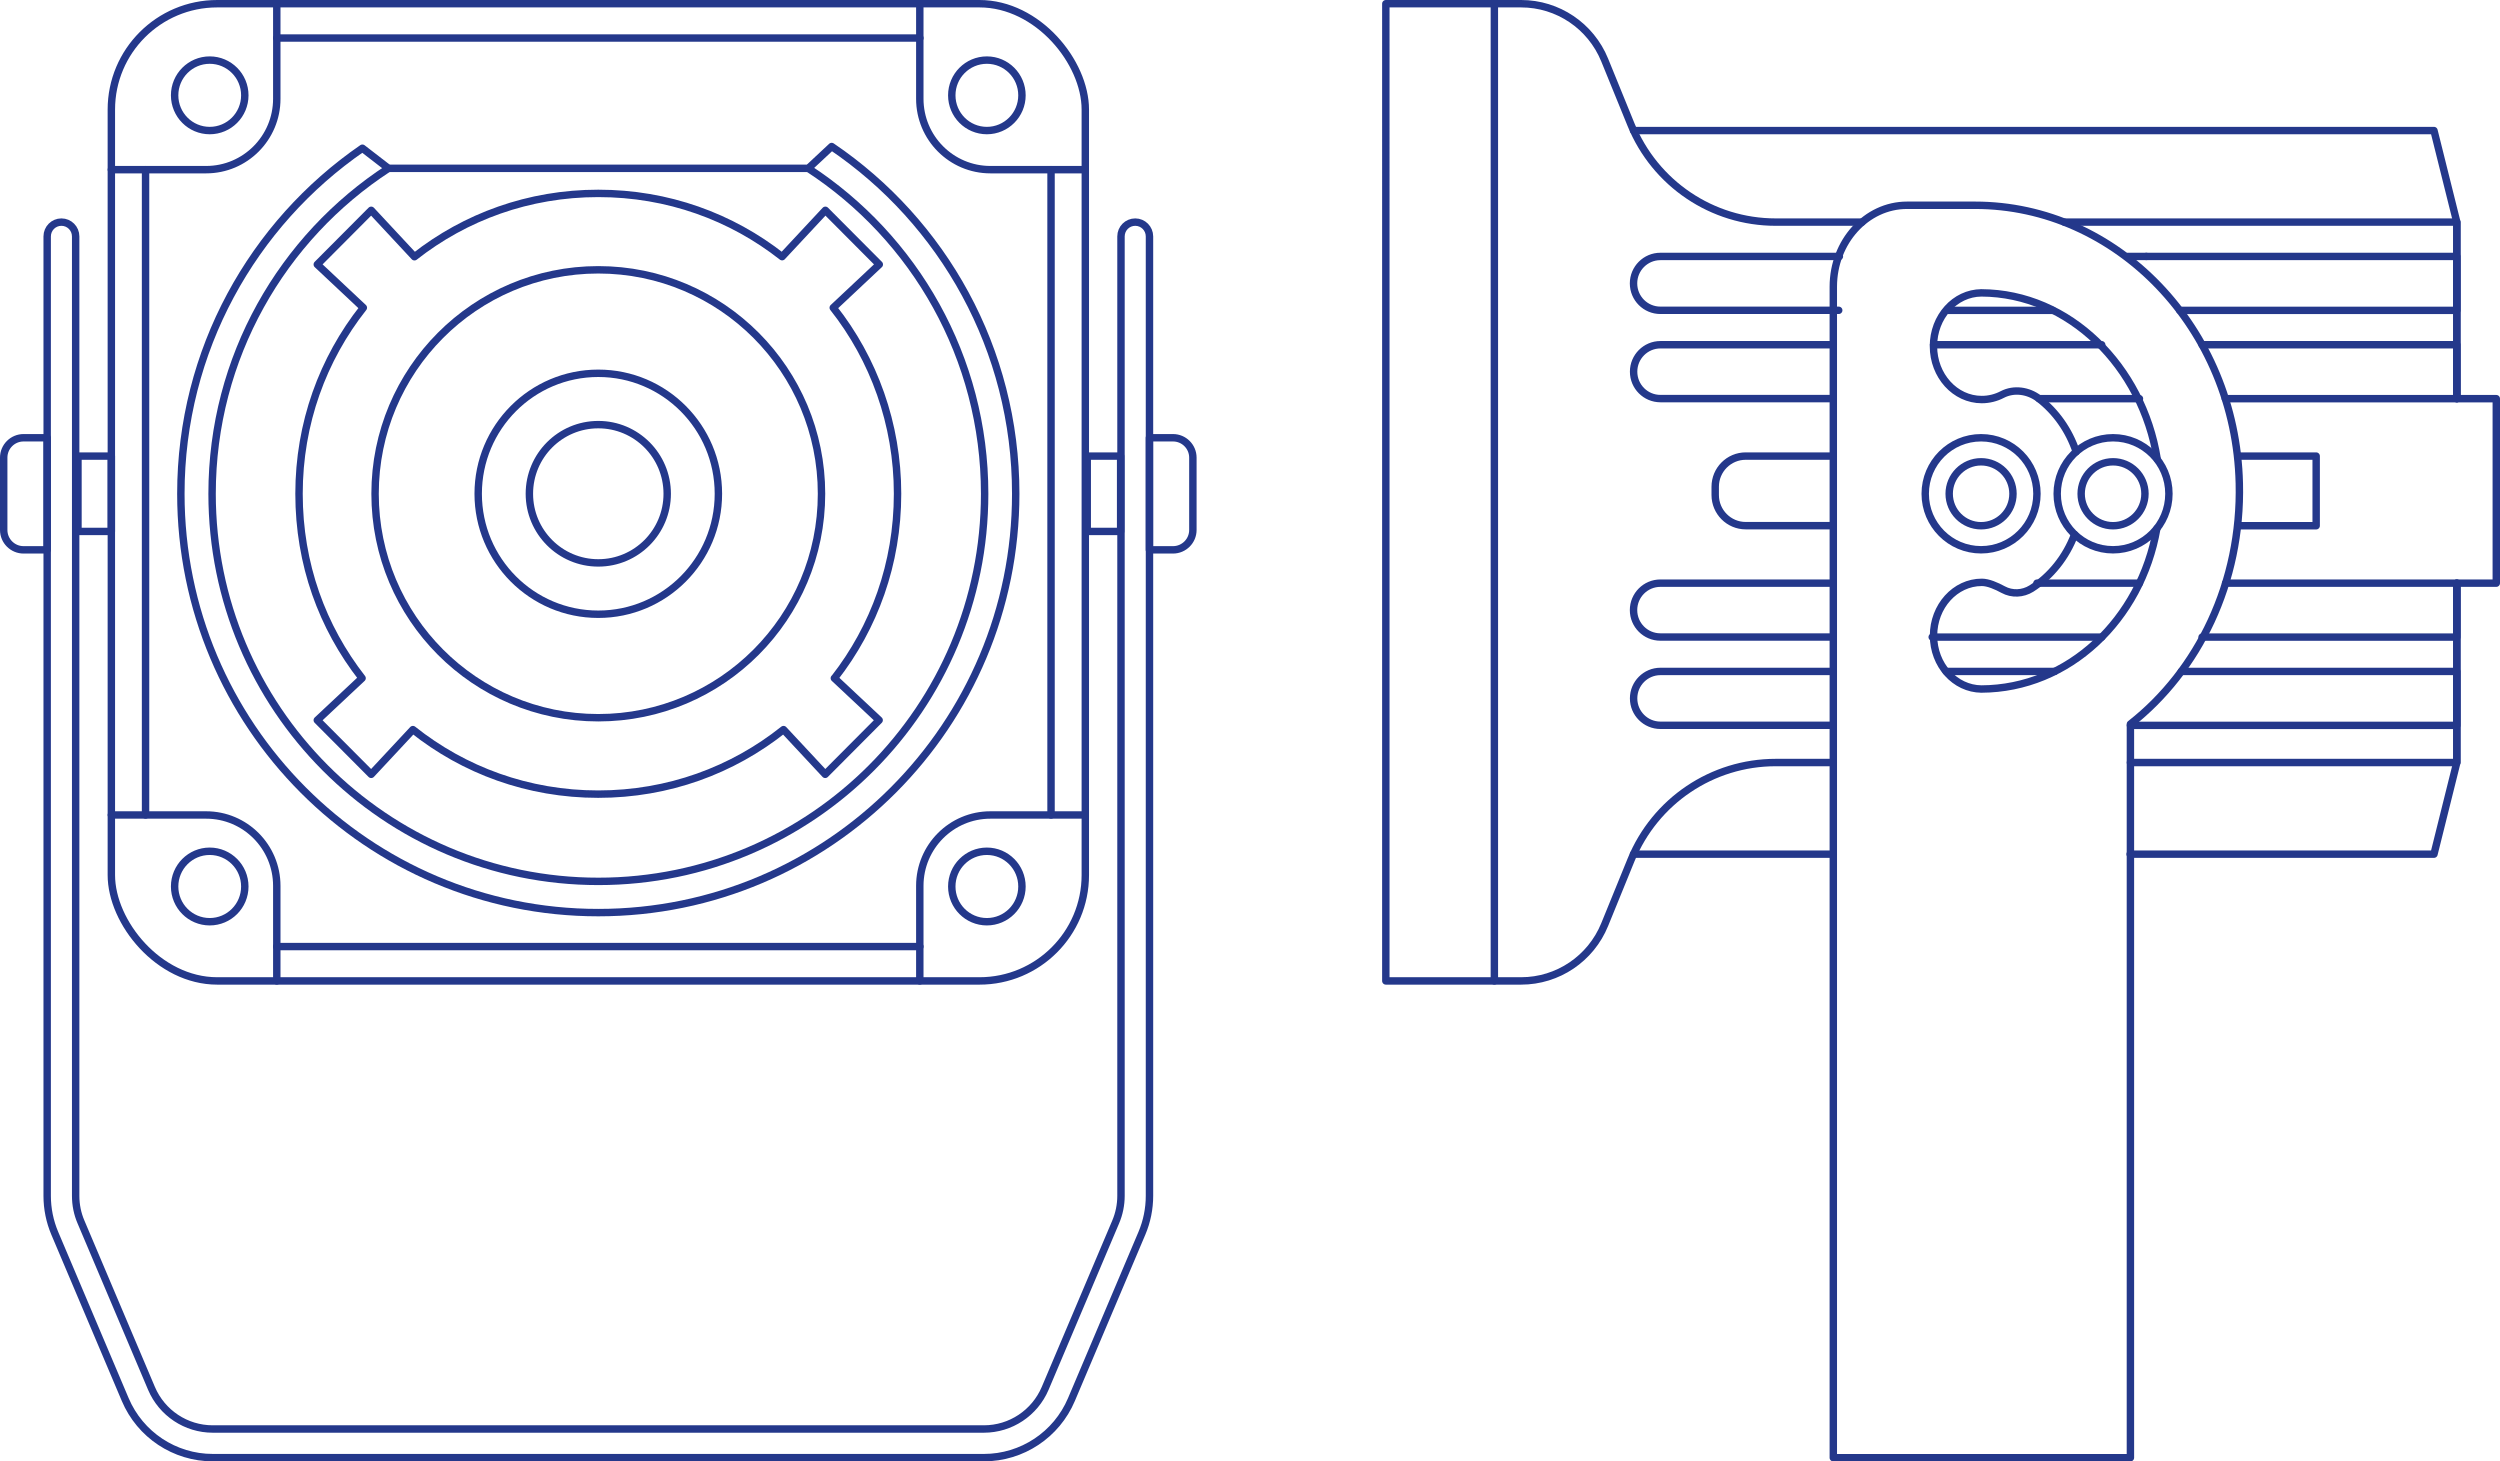 <?xml version="1.0" encoding="UTF-8"?> <svg xmlns="http://www.w3.org/2000/svg" id="Layer_2" data-name="Layer 2" viewBox="0 0 337 197"><defs><style> .cls-1 { fill: none; stroke: #24388b; stroke-linecap: round; stroke-linejoin: round; } </style></defs><g id="Figures"><g><g><path class="cls-1" d="M146.29,22.87h-12.78c-5.26,0-9.52-4.28-9.52-9.55V.5"></path><path class="cls-1" d="M15.01,22.87h12.78c5.26,0,9.52-4.28,9.52-9.55V.5"></path><path class="cls-1" d="M146.29,109.86h-12.78c-5.26,0-9.52,4.28-9.52,9.55v12.82"></path><path class="cls-1" d="M15.01,109.86h12.78c5.26,0,9.52,4.28,9.52,9.55v12.82"></path><rect class="cls-1" x="15.01" y=".5" width="131.29" height="131.73" rx="14.27" ry="14.27"></rect><path class="cls-1" d="M108.96,22.7c14.3,9.31,23.77,25.48,23.77,43.86,0,28.85-23.31,52.25-52.07,52.25s-52.07-23.39-52.07-52.25c0-18.39,9.47-34.56,23.78-43.87"></path><path class="cls-1" d="M108.96,22.69h-56.6l-3.51-2.71c-14.77,10.17-24.47,27.24-24.47,46.58,0,31.18,25.19,56.46,56.27,56.46s56.27-25.28,56.27-56.46c0-19.49-9.84-36.67-24.81-46.81l-3.15,2.94"></path><ellipse class="cls-1" cx="80.65" cy="66.56" rx="9.29" ry="9.32"></ellipse><ellipse class="cls-1" cx="80.65" cy="66.56" rx="16.19" ry="16.24"></ellipse><ellipse class="cls-1" cx="80.65" cy="66.56" rx="30.09" ry="30.19"></ellipse><line class="cls-1" x1="37.3" y1="5.13" x2="124" y2="5.13"></line><line class="cls-1" x1="37.3" y1="127.6" x2="124" y2="127.6"></line><line class="cls-1" x1="141.68" y1="22.87" x2="141.68" y2="109.86"></line><line class="cls-1" x1="19.62" y1="22.87" x2="19.62" y2="109.86"></line><path class="cls-1" d="M112.49,91.42c5.36-6.87,8.5-15.45,8.5-24.86s-3.21-18.17-8.67-25.08h0l6.21-5.83-7.27-7.3-5.83,6.25h0c-6.85-5.38-15.4-8.53-24.78-8.53s-17.93,3.16-24.78,8.54h0l-5.83-6.26-7.27,7.3,6.21,5.83h0c-5.46,6.91-8.67,15.58-8.67,25.08s3.14,17.98,8.5,24.86h0l-6.04,5.66,7.27,7.3,5.62-6.03h0c6.88,5.48,15.52,8.7,24.98,8.7s18.1-3.22,24.98-8.7h0l5.62,6.03,7.27-7.3-6.04-5.66h0Z"></path><g><ellipse class="cls-1" cx="28.27" cy="12.85" rx="4.73" ry="4.75"></ellipse><ellipse class="cls-1" cx="133.03" cy="12.85" rx="4.73" ry="4.75"></ellipse></g><g><ellipse class="cls-1" cx="28.27" cy="119.5" rx="4.73" ry="4.75"></ellipse><ellipse class="cls-1" cx="133.03" cy="119.5" rx="4.73" ry="4.75"></ellipse></g><path class="cls-1" d="M154.95,31.87v129.34c0,1.73-.35,3.44-1.02,5.03l-9.5,22.42c-2.01,4.75-6.66,7.83-11.8,7.83H28.68c-5.14,0-9.79-3.08-11.8-7.83l-9.5-22.42c-.67-1.59-1.02-3.3-1.02-5.03V31.87c0-1.07.86-1.93,1.92-1.93h0c1.06,0,1.92.86,1.92,1.93v129.34c0,1.21.24,2.41.72,3.52l9.5,22.42c1.41,3.32,4.66,5.48,8.26,5.48h103.95c3.6,0,6.85-2.16,8.26-5.48l9.5-22.42c.47-1.11.72-2.31.72-3.52V31.87c0-1.07.86-1.93,1.92-1.93h0c1.06,0,1.92.86,1.92,1.93Z"></path><path class="cls-1" d="M3.18,59.01h3.18v15.11h-3.18c-1.48,0-2.68-1.2-2.68-2.68v-9.75c0-1.48,1.2-2.68,2.68-2.68Z"></path><path class="cls-1" d="M157.63,59.01h3.18v15.11h-3.18c-1.48,0-2.68-1.2-2.68-2.68v-9.75c0-1.48,1.2-2.68,2.68-2.68Z" transform="translate(315.75 133.13) rotate(-180)"></path><rect class="cls-1" x="10.51" y="61.48" width="4.5" height="10.16"></rect><rect class="cls-1" x="146.56" y="61.48" width="4.5" height="10.16"></rect></g><g><polyline class="cls-1" points="278.27 29.94 331.18 29.94 331.18 53.74"></polyline><path class="cls-1" d="M247.13,102.79h-7.77c-8.56,0-16.26,5.19-19.5,13.14l-3.55,8.71c-1.87,4.59-6.32,7.59-11.26,7.59h-18.24V.5h18.24c4.94,0,9.39,3,11.26,7.59l3.55,8.71c3.24,7.95,10.94,13.14,19.5,13.14h11.65"></path><polyline class="cls-1" points="331.18 78.61 331.18 102.79 287.18 102.79"></polyline><line class="cls-1" x1="247.13" y1="115.14" x2="220.2" y2="115.14"></line><polyline class="cls-1" points="220.2 17.6 328.1 17.6 331.18 29.94 331.18 53.74 336.5 53.74 336.5 78.61 331.18 78.61 331.18 102.79 328.1 115.14 287.14 115.14"></polyline><line class="cls-1" x1="289.32" y1="34.57" x2="286.8" y2="34.57"></line><polyline class="cls-1" points="293.82 41.84 331.18 41.84 331.18 34.57 289.32 34.57"></polyline><path class="cls-1" d="M247.95,34.57h-24.13c-2,0-3.62,1.63-3.62,3.63h0c0,2.01,1.62,3.63,3.62,3.63h24.04"></path><line class="cls-1" x1="283.31" y1="46.47" x2="260.64" y2="46.47"></line><polyline class="cls-1" points="299.97 53.74 331.18 53.74 331.18 46.47 296.84 46.47"></polyline><line class="cls-1" x1="274.85" y1="53.74" x2="288.4" y2="53.74"></line><path class="cls-1" d="M247.13,46.47h-23.3c-2,0-3.62,1.63-3.62,3.63h0c0,2.01,1.62,3.63,3.62,3.63h23.3"></path><polyline class="cls-1" points="301.87 70.87 312.22 70.87 312.22 61.48 301.87 61.48"></polyline><path class="cls-1" d="M247.13,61.48h-11.81c-2.27,0-4.11,1.85-4.11,4.13v1.12c0,2.28,1.84,4.13,4.11,4.13h11.81"></path><path class="cls-1" d="M247.13,90.51h-23.3c-2,0-3.62,1.63-3.62,3.63h0c0,2.01,1.62,3.63,3.62,3.63h23.3"></path><line class="cls-1" x1="276.97" y1="90.51" x2="262.33" y2="90.51"></line><line class="cls-1" x1="276.72" y1="41.84" x2="262.67" y2="41.84"></line><polyline class="cls-1" points="287.18 97.78 331.18 97.78 331.18 90.51 294.04 90.51"></polyline><path class="cls-1" d="M246.86,78.61h-23.04c-2,0-3.62,1.63-3.62,3.63h0c0,2.01,1.62,3.63,3.62,3.63h23.04"></path><line class="cls-1" x1="288.4" y1="78.61" x2="274.58" y2="78.61"></line><polyline class="cls-1" points="296.84 85.88 331.18 85.88 331.18 78.61 300.01 78.61"></polyline><line class="cls-1" x1="260.46" y1="85.88" x2="283.32" y2="85.88"></line><line class="cls-1" x1="201.44" y1=".5" x2="201.44" y2="132.23"></line><path class="cls-1" d="M287.18,115.14v-17.54c9.13-7.16,15-19.06,14.68-32.45-.5-21.01-16.59-37.48-35.61-37.48h-9.18c-5.49,0-9.94,4.92-9.94,10.98v157.85h40.05v-81.36M290.74,71.26c-2.14,12.29-11.9,21.57-23.64,21.62.02,0,.03,0,.05,0h-.14s.06,0,.09,0c-3.57-.03-6.46-3.23-6.46-7.19s2.91-7.19,6.51-7.19c.87,0,1.98.49,2.88.98,1.19.65,2.65.58,3.8-.14,2.6-1.65,4.66-4.21,5.83-7.29M279.87,60.89c-.98-2.92-2.76-5.41-5.03-7.16-1.41-1.08-3.35-1.37-4.93-.55-.84.44-1.78.68-2.77.68-3.6,0-6.51-3.22-6.51-7.19s2.89-7.16,6.46-7.19c-.03,0-.06,0-.09,0h.14s-.03,0-.05,0c11.85.05,21.7,9.91,23.7,22.38"></path><ellipse class="cls-1" cx="267.05" cy="66.56" rx="4.3" ry="4.31"></ellipse><ellipse class="cls-1" cx="284.84" cy="66.56" rx="4.3" ry="4.31"></ellipse><ellipse class="cls-1" cx="267.05" cy="66.56" rx="7.53" ry="7.55"></ellipse><ellipse class="cls-1" cx="284.84" cy="66.56" rx="7.53" ry="7.55"></ellipse></g></g></g></svg> 
